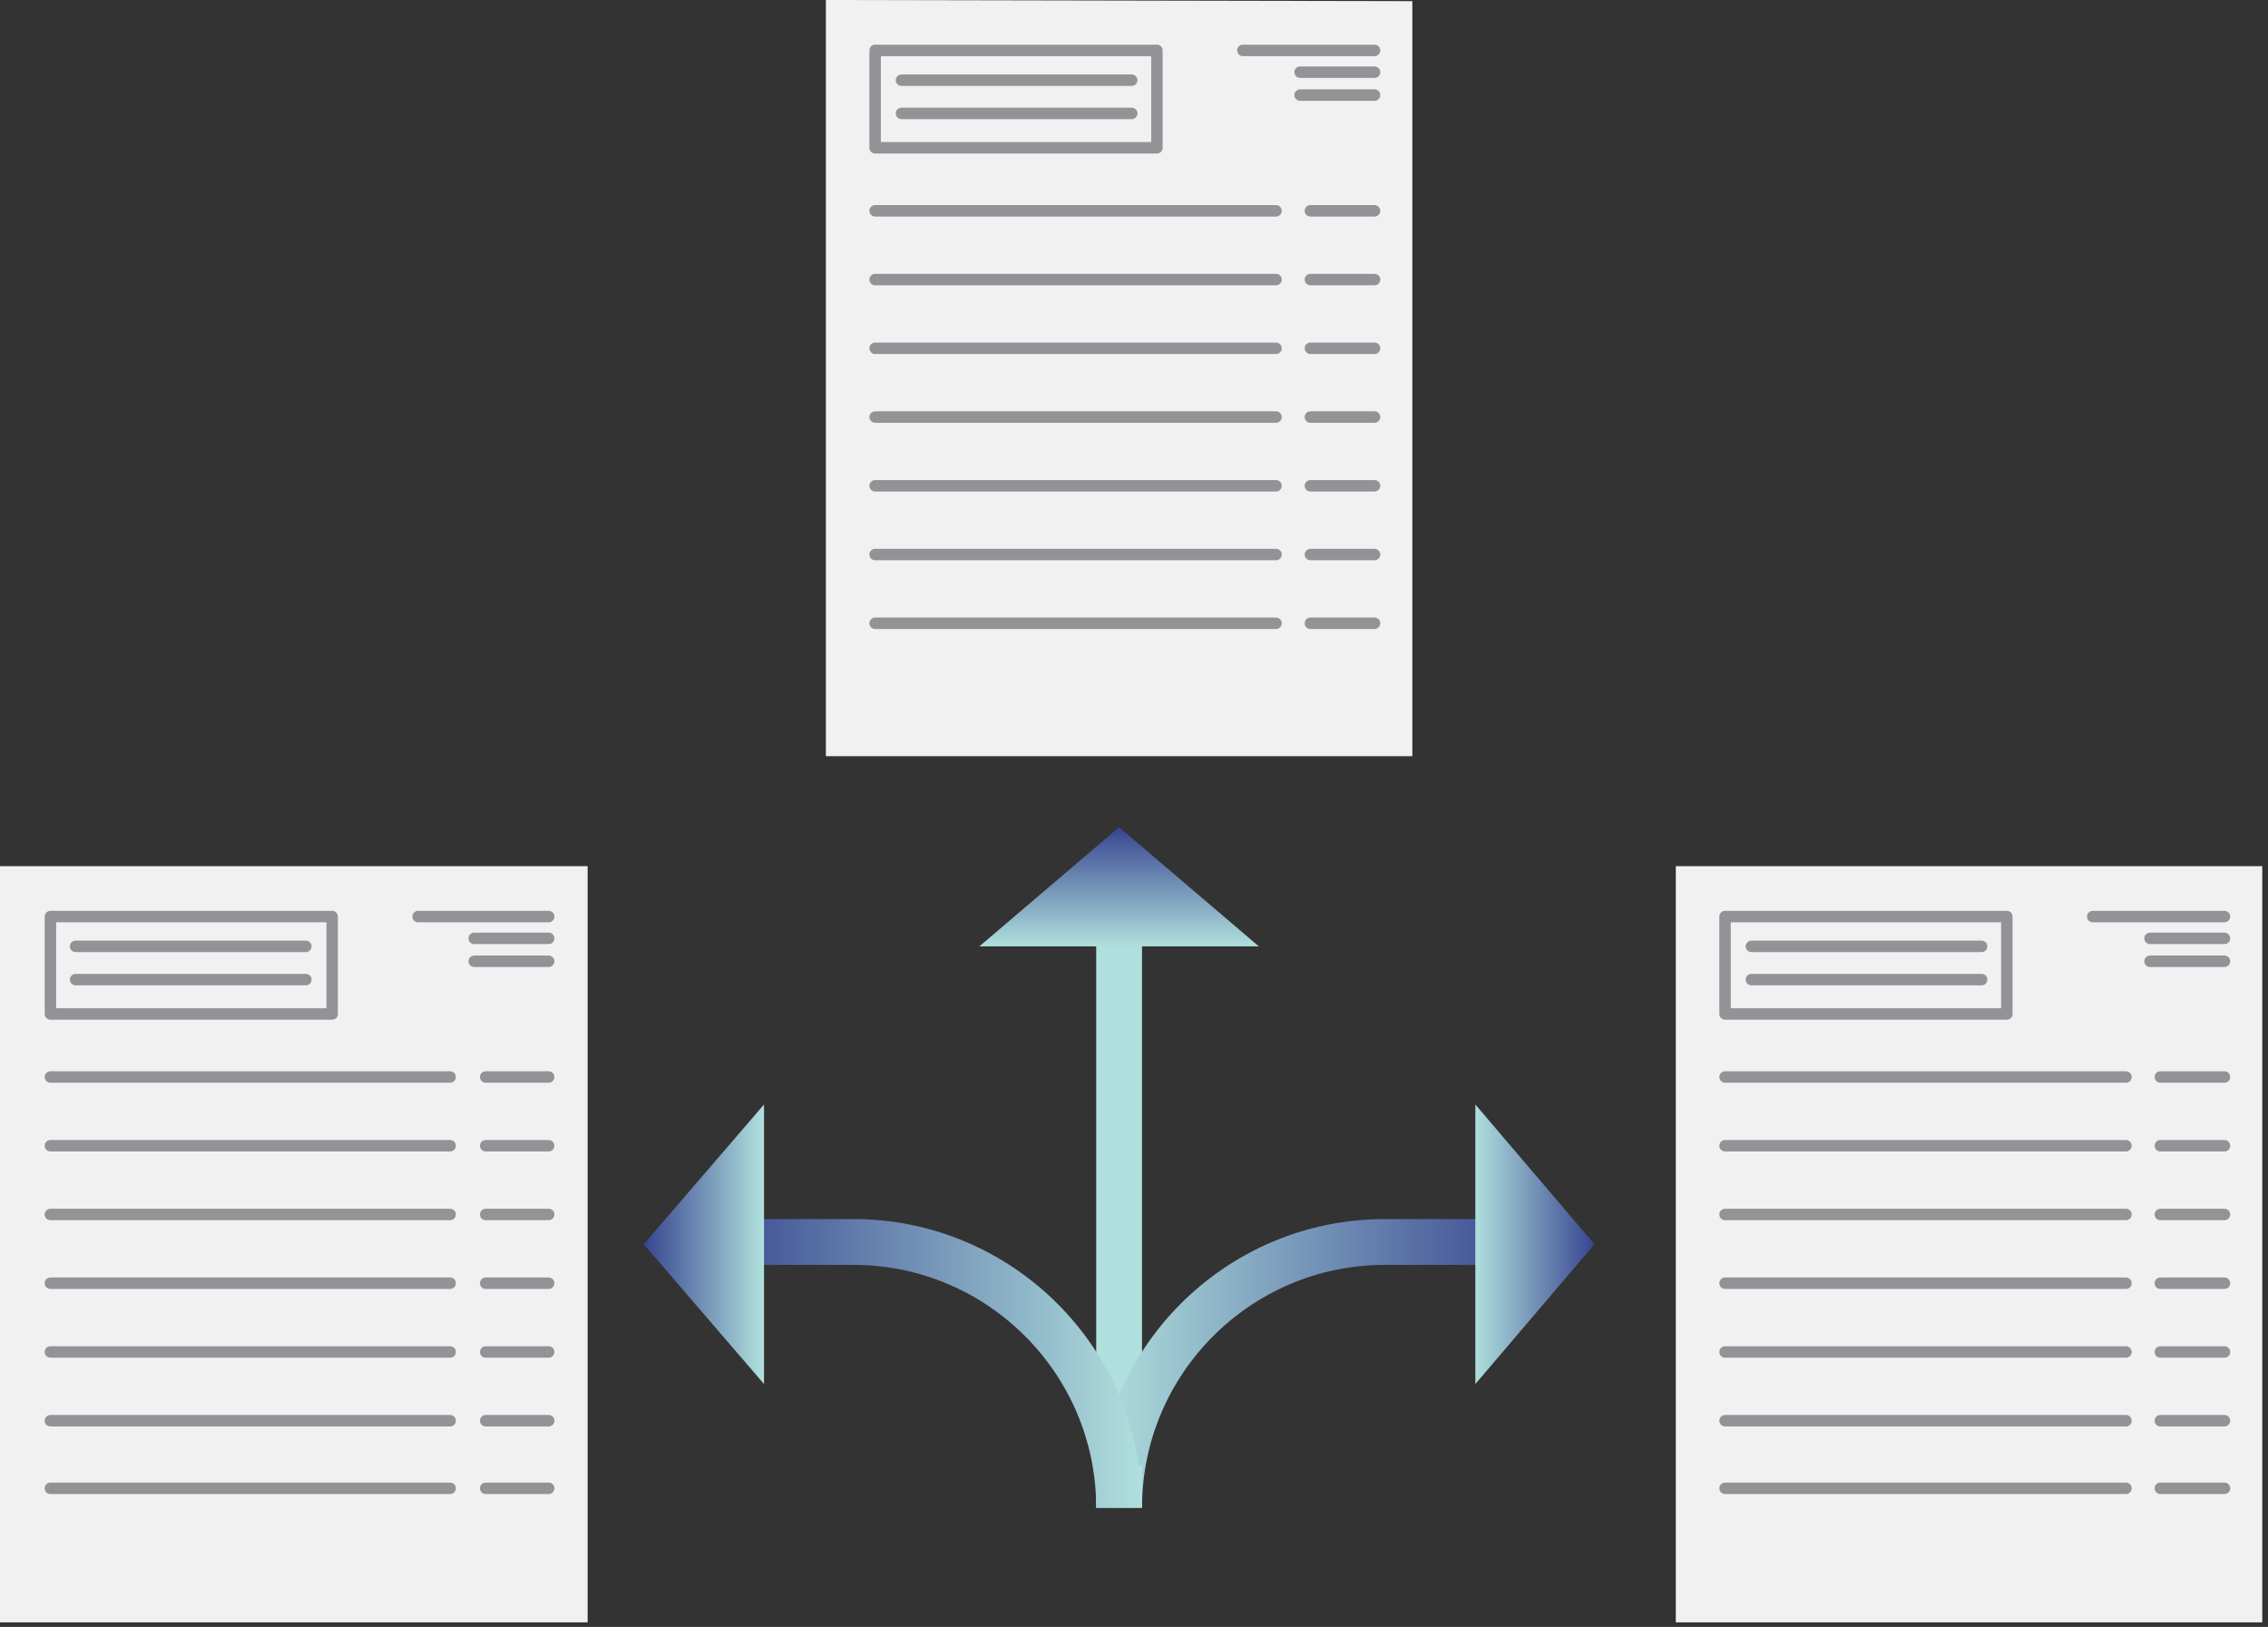 <svg width="198" height="142" viewBox="0 0 198 142" fill="none" xmlns="http://www.w3.org/2000/svg">
<rect x="0" y="0" width="198" height="142" fill="#333333" stroke="none"/>
<path d="M97.7 127.9V78.9" stroke="url(#paint0_linear)" stroke-width="4" stroke-miterlimit="10"/>
<path d="M134 108.4H120.9C108.1 108.4 97.7 118.8 97.7 131.6V127.9" stroke="url(#paint1_linear)" stroke-width="4" stroke-miterlimit="10"/>
<path d="M61.4 108.4H74.5C87.3 108.4 97.7 118.8 97.7 131.6V127.9" stroke="url(#paint2_linear)" stroke-width="4" stroke-miterlimit="10"/>
<path d="M146.3 75.6V141.6H197.5V75.6H146.3Z" fill="#F2F1F2"/>
<path d="M150.6 94H185.6" stroke="#919396" stroke-miterlimit="10" stroke-linecap="round"/>
<path d="M152.9 82.6H173" stroke="#919396" stroke-miterlimit="10" stroke-linecap="round"/>
<path d="M182.7 80H194.2" stroke="#919396" stroke-miterlimit="10" stroke-linecap="round"/>
<path d="M187.7 81.9H194.2" stroke="#919396" stroke-miterlimit="10" stroke-linecap="round"/>
<path d="M187.7 83.9H194.2" stroke="#919396" stroke-miterlimit="10" stroke-linecap="round"/>
<path d="M152.9 85.5H173" stroke="#919396" stroke-miterlimit="10" stroke-linecap="round"/>
<path d="M150.6 100H185.6" stroke="#919396" stroke-miterlimit="10" stroke-linecap="round"/>
<path d="M150.6 106H185.6" stroke="#919396" stroke-miterlimit="10" stroke-linecap="round"/>
<path d="M150.6 112H185.6" stroke="#919396" stroke-miterlimit="10" stroke-linecap="round"/>
<path d="M150.6 118H185.6" stroke="#919396" stroke-miterlimit="10" stroke-linecap="round"/>
<path d="M150.6 124H185.6" stroke="#919396" stroke-miterlimit="10" stroke-linecap="round"/>
<path d="M188.6 94H194.2" stroke="#919396" stroke-miterlimit="10" stroke-linecap="round"/>
<path d="M188.6 100H194.2" stroke="#919396" stroke-miterlimit="10" stroke-linecap="round"/>
<path d="M188.6 106H194.2" stroke="#919396" stroke-miterlimit="10" stroke-linecap="round"/>
<path d="M188.6 112H194.2" stroke="#919396" stroke-miterlimit="10" stroke-linecap="round"/>
<path d="M188.6 118H194.2" stroke="#919396" stroke-miterlimit="10" stroke-linecap="round"/>
<path d="M188.6 124H194.2" stroke="#919396" stroke-miterlimit="10" stroke-linecap="round"/>
<path d="M150.6 129.9H185.6" stroke="#919396" stroke-miterlimit="10" stroke-linecap="round"/>
<path d="M188.6 129.9H194.2" stroke="#919396" stroke-miterlimit="10" stroke-linecap="round"/>
<path d="M175.2 80H150.6V88.5H175.2V80Z" stroke="#919396" stroke-miterlimit="10" stroke-linecap="round" stroke-linejoin="round"/>
<path d="M0 75.6V141.6H51.3V75.6H0Z" fill="#F2F1F2"/>
<path d="M4.4 94H39.3" stroke="#919396" stroke-miterlimit="10" stroke-linecap="round"/>
<path d="M6.6 82.6H26.7" stroke="#919396" stroke-miterlimit="10" stroke-linecap="round"/>
<path d="M36.5 80H47.9" stroke="#919396" stroke-miterlimit="10" stroke-linecap="round"/>
<path d="M41.4 81.9H47.9" stroke="#919396" stroke-miterlimit="10" stroke-linecap="round"/>
<path d="M41.4 83.9H47.9" stroke="#919396" stroke-miterlimit="10" stroke-linecap="round"/>
<path d="M6.6 85.5H26.7" stroke="#919396" stroke-miterlimit="10" stroke-linecap="round"/>
<path d="M4.4 100H39.3" stroke="#919396" stroke-miterlimit="10" stroke-linecap="round"/>
<path d="M4.4 106H39.3" stroke="#919396" stroke-miterlimit="10" stroke-linecap="round"/>
<path d="M4.4 112H39.3" stroke="#919396" stroke-miterlimit="10" stroke-linecap="round"/>
<path d="M4.4 118H39.3" stroke="#919396" stroke-miterlimit="10" stroke-linecap="round"/>
<path d="M4.4 124H39.3" stroke="#919396" stroke-miterlimit="10" stroke-linecap="round"/>
<path d="M42.4 94H47.9" stroke="#919396" stroke-miterlimit="10" stroke-linecap="round"/>
<path d="M42.4 100H47.9" stroke="#919396" stroke-miterlimit="10" stroke-linecap="round"/>
<path d="M42.4 106H47.9" stroke="#919396" stroke-miterlimit="10" stroke-linecap="round"/>
<path d="M42.4 112H47.9" stroke="#919396" stroke-miterlimit="10" stroke-linecap="round"/>
<path d="M42.4 118H47.9" stroke="#919396" stroke-miterlimit="10" stroke-linecap="round"/>
<path d="M42.4 124H47.9" stroke="#919396" stroke-miterlimit="10" stroke-linecap="round"/>
<path d="M4.4 129.9H39.3" stroke="#919396" stroke-miterlimit="10" stroke-linecap="round"/>
<path d="M42.4 129.9H47.9" stroke="#919396" stroke-miterlimit="10" stroke-linecap="round"/>
<path d="M29 80H4.4V88.5H29V80Z" stroke="#919396" stroke-miterlimit="10" stroke-linecap="round" stroke-linejoin="round"/>
<path d="M72.1 0V66H123.3V0.1L72.1 0Z" fill="#F2F1F2"/>
<path d="M76.4 18.4H111.4" stroke="#919396" stroke-miterlimit="10" stroke-linecap="round"/>
<path d="M78.7 7H98.8" stroke="#919396" stroke-miterlimit="10" stroke-linecap="round"/>
<path d="M108.5 4.4H120" stroke="#919396" stroke-miterlimit="10" stroke-linecap="round"/>
<path d="M113.5 6.3H120" stroke="#919396" stroke-miterlimit="10" stroke-linecap="round"/>
<path d="M113.5 8.3H120" stroke="#919396" stroke-miterlimit="10" stroke-linecap="round"/>
<path d="M78.7 9.9H98.8" stroke="#919396" stroke-miterlimit="10" stroke-linecap="round"/>
<path d="M76.4 24.4H111.4" stroke="#919396" stroke-miterlimit="10" stroke-linecap="round"/>
<path d="M76.4 30.4H111.4" stroke="#919396" stroke-miterlimit="10" stroke-linecap="round"/>
<path d="M76.4 36.4H111.4" stroke="#919396" stroke-miterlimit="10" stroke-linecap="round"/>
<path d="M76.4 42.4H111.4" stroke="#919396" stroke-miterlimit="10" stroke-linecap="round"/>
<path d="M76.4 48.4H111.4" stroke="#919396" stroke-miterlimit="10" stroke-linecap="round"/>
<path d="M114.4 18.4H120" stroke="#919396" stroke-miterlimit="10" stroke-linecap="round"/>
<path d="M114.4 24.4H120" stroke="#919396" stroke-miterlimit="10" stroke-linecap="round"/>
<path d="M114.4 30.4H120" stroke="#919396" stroke-miterlimit="10" stroke-linecap="round"/>
<path d="M114.4 36.4H120" stroke="#919396" stroke-miterlimit="10" stroke-linecap="round"/>
<path d="M114.4 42.4H120" stroke="#919396" stroke-miterlimit="10" stroke-linecap="round"/>
<path d="M114.4 48.4H120" stroke="#919396" stroke-miterlimit="10" stroke-linecap="round"/>
<path d="M76.4 54.4H111.4" stroke="#919396" stroke-miterlimit="10" stroke-linecap="round"/>
<path d="M114.4 54.4H120" stroke="#919396" stroke-miterlimit="10" stroke-linecap="round"/>
<path d="M101 4.4H76.4V12.9H101V4.4Z" stroke="#919396" stroke-miterlimit="10" stroke-linecap="round" stroke-linejoin="round"/>
<path d="M97.7 72.2L109.9 82.6H85.5L97.7 72.2Z" fill="url(#paint3_linear)"/>
<path d="M139.2 108.6L128.8 120.8V96.4L139.2 108.6Z" fill="url(#paint4_linear)"/>
<path d="M56.2 108.6L66.7 96.4V120.8L56.2 108.6Z" fill="url(#paint5_linear)"/>
<defs>
<linearGradient id="paint0_linear" x1="-nan" y1="-nan" x2="-nan" y2="-nan" gradientUnits="userSpaceOnUse">
<stop stop-color="#B0E0DD"/>
<stop offset="1" stop-color="#374590"/>
</linearGradient>
<linearGradient id="paint1_linear" x1="95.71" y1="118.97" x2="133.978" y2="118.97" gradientUnits="userSpaceOnUse">
<stop stop-color="#B0E0DD"/>
<stop offset="1" stop-color="#374590"/>
</linearGradient>
<linearGradient id="paint2_linear" x1="99.71" y1="118.97" x2="61.441" y2="118.97" gradientUnits="userSpaceOnUse">
<stop stop-color="#B0E0DD"/>
<stop offset="1" stop-color="#374590"/>
</linearGradient>
<linearGradient id="paint3_linear" x1="97.71" y1="82.636" x2="97.71" y2="72.199" gradientUnits="userSpaceOnUse">
<stop stop-color="#B0E0DD"/>
<stop offset="1" stop-color="#374590"/>
</linearGradient>
<linearGradient id="paint4_linear" x1="128.76" y1="108.603" x2="139.197" y2="108.603" gradientUnits="userSpaceOnUse">
<stop stop-color="#B0E0DD"/>
<stop offset="1" stop-color="#374590"/>
</linearGradient>
<linearGradient id="paint5_linear" x1="66.66" y1="108.603" x2="56.222" y2="108.603" gradientUnits="userSpaceOnUse">
<stop stop-color="#B0E0DD"/>
<stop offset="1" stop-color="#374590"/>
</linearGradient>
</defs>
</svg>
